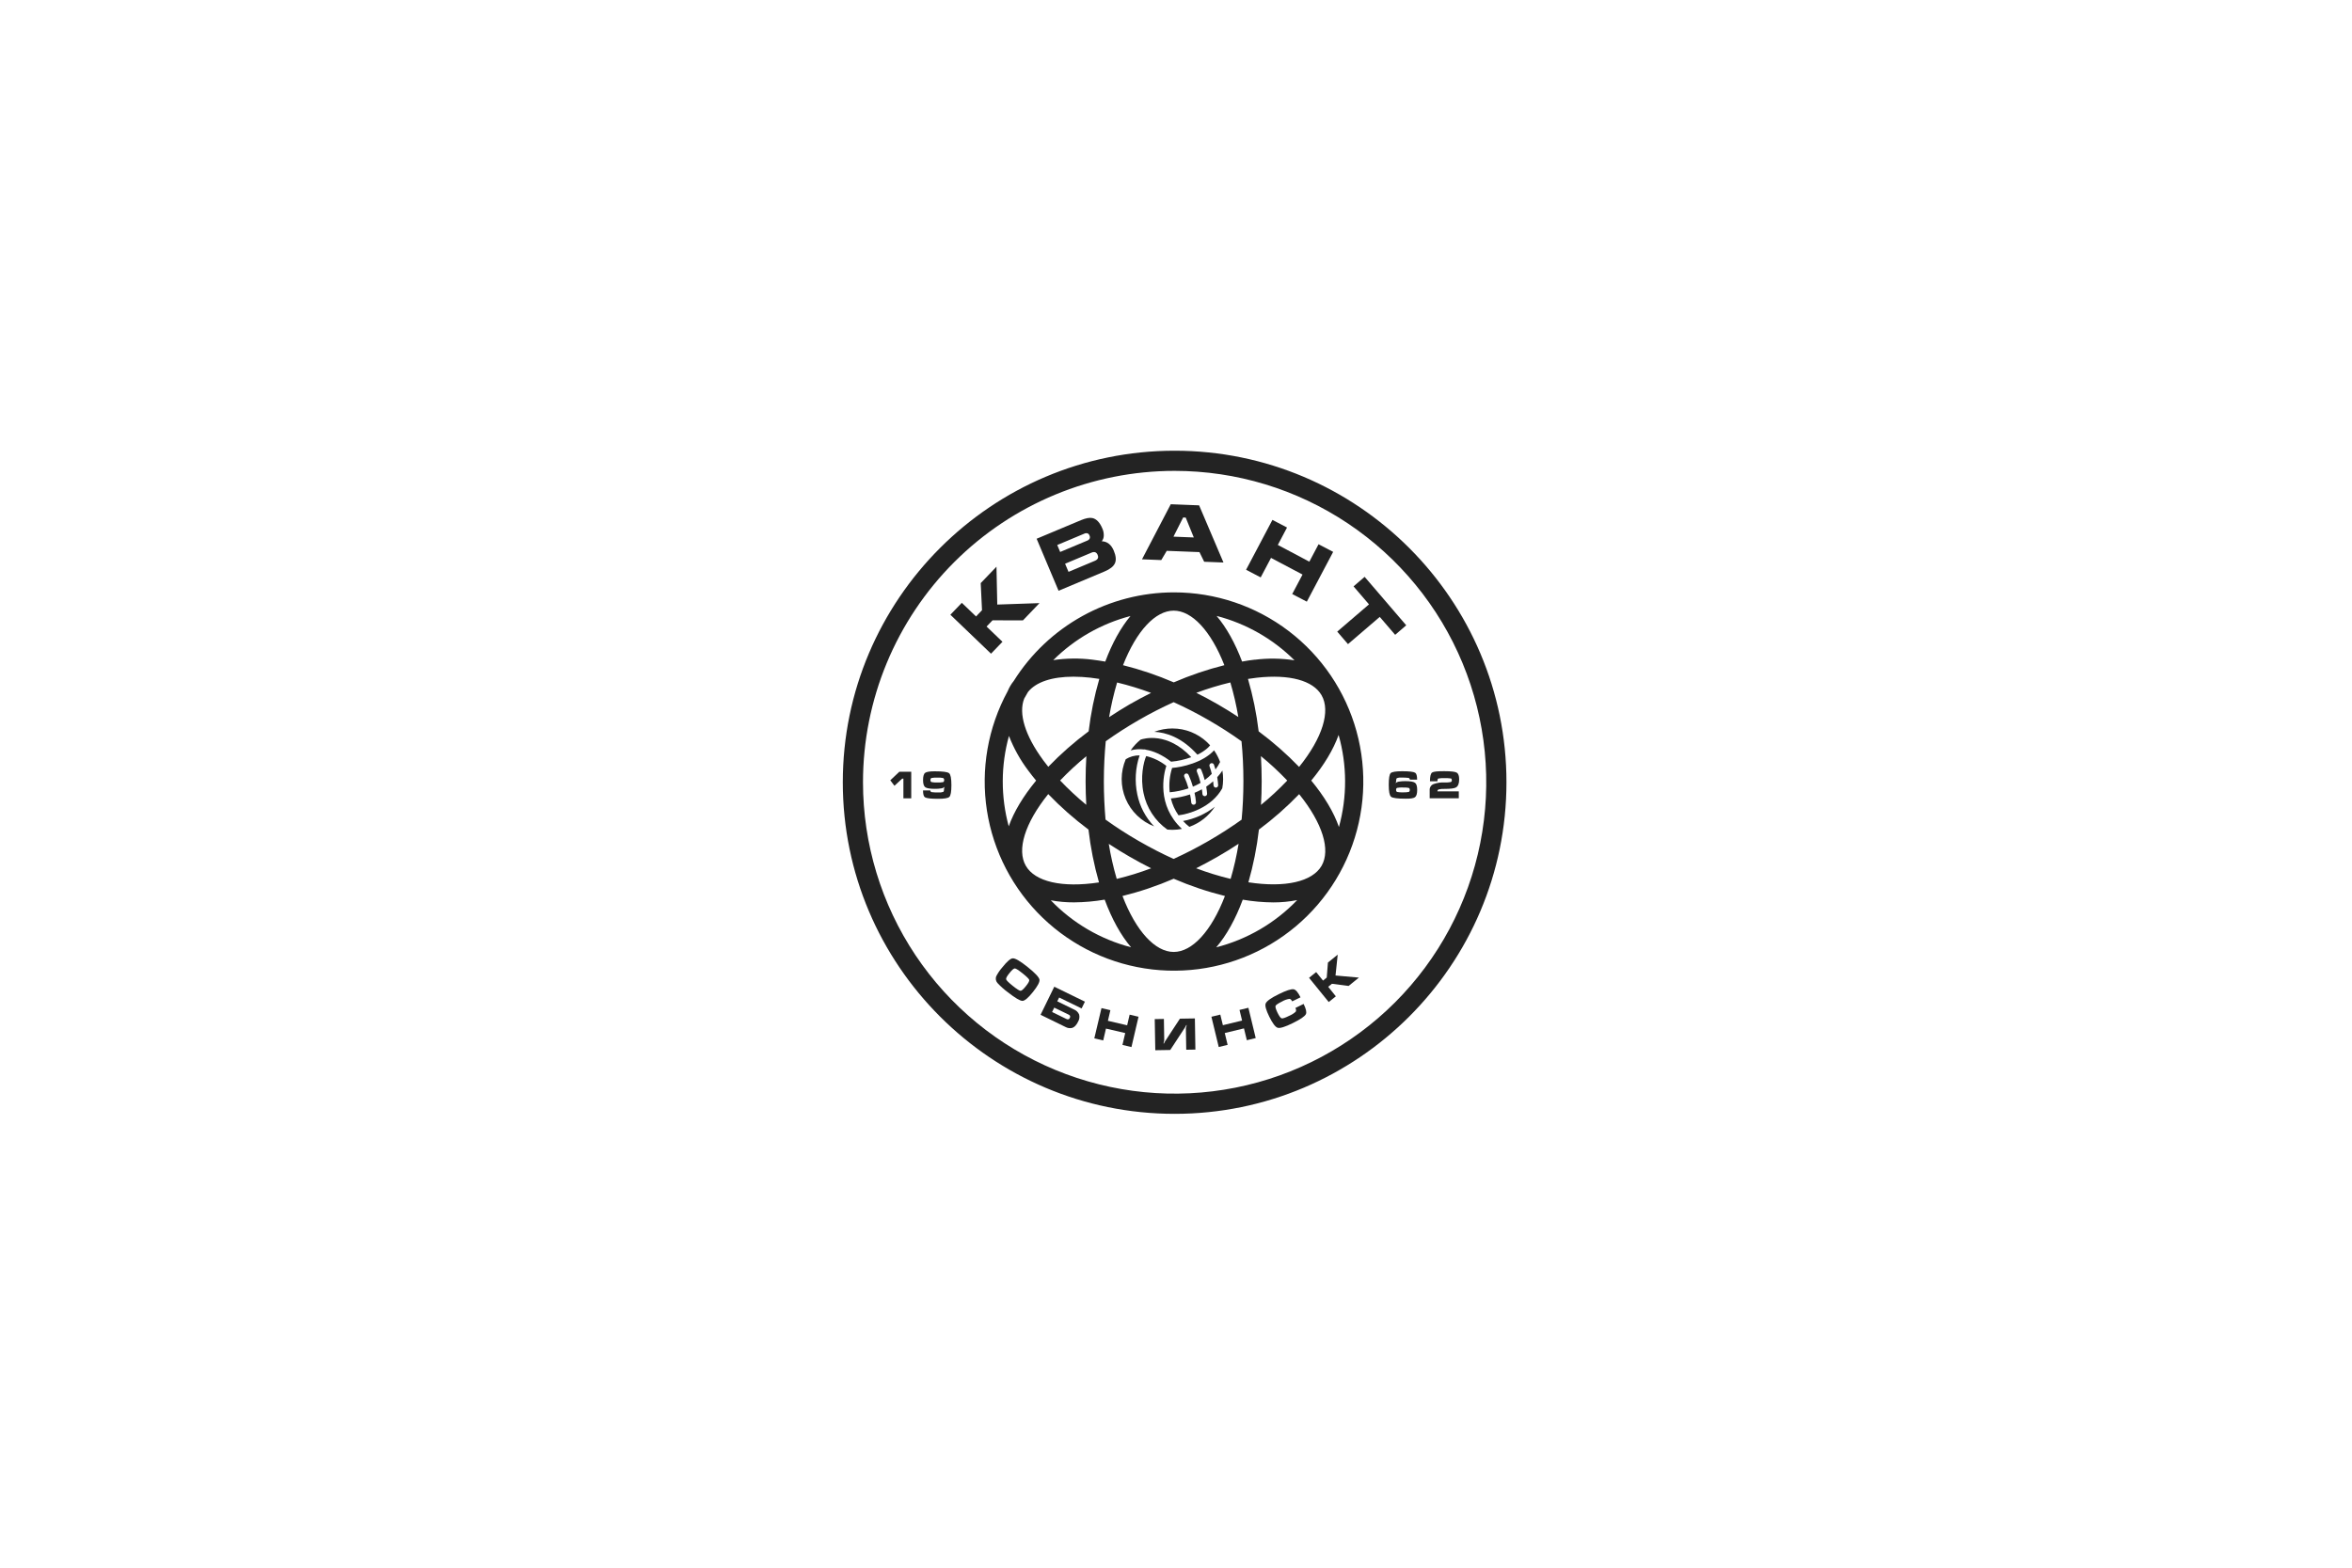 <?xml version="1.0" encoding="UTF-8"?> <svg xmlns="http://www.w3.org/2000/svg" width="600" height="400" viewBox="0 0 600 400" fill="none"><path d="M299.474 151.145C291.305 151.151 283.272 153.228 276.125 157.181C268.979 161.134 262.952 166.834 258.608 173.748C257.969 174.535 257.449 175.411 257.066 176.35C252.012 185.638 250.148 196.328 251.763 206.777C253.378 217.226 258.381 226.856 266.004 234.188C273.627 241.519 283.448 246.146 293.957 247.358C304.467 248.57 315.084 246.299 324.177 240.895C333.27 235.49 340.335 227.251 344.288 217.444C348.241 207.637 348.862 196.803 346.056 186.609C343.25 176.414 337.172 167.423 328.757 161.016C320.341 154.609 310.053 151.141 299.474 151.145ZM299.415 242.892C294.706 242.892 289.812 237.636 286.348 228.617C290.818 227.51 295.188 226.037 299.415 224.212C303.643 226.037 308.013 227.51 312.483 228.617C309.014 237.636 304.125 242.892 299.415 242.892ZM261.688 220.91C259.348 216.86 261.411 210.068 267.404 202.614C270.577 205.906 274.011 208.936 277.674 211.672C278.198 216.231 279.095 220.738 280.355 225.15C270.926 226.584 264.023 224.97 261.688 220.91ZM266.066 193.887C261.479 187.644 259.776 182.024 261.279 178.241C261.604 177.67 261.928 177.106 262.252 176.549C264.291 174.016 268.353 172.659 273.841 172.659C275.286 172.664 276.73 172.749 278.165 172.912C278.91 172.995 279.669 173.102 280.437 173.223C279.166 177.598 278.257 182.07 277.718 186.594C274.043 189.327 270.598 192.356 267.419 195.652C266.962 195.083 266.499 194.49 266.066 193.902V193.887ZM281.595 199.342C281.595 195.764 281.775 192.355 282.082 189.132C284.665 187.284 287.467 185.476 290.488 183.73C293.446 182.024 296.428 180.502 299.396 179.16C302.364 180.502 305.351 182.024 308.304 183.73C311.257 185.437 314.142 187.284 316.71 189.132C317.031 192.365 317.197 195.773 317.197 199.342C317.197 202.746 317.036 206.032 316.739 209.139C314.142 210.997 311.33 212.815 308.294 214.57C305.258 216.325 302.286 217.842 299.381 219.155C296.462 217.838 293.505 216.316 290.474 214.57C287.443 212.825 284.68 211.031 282.023 209.12C281.761 206.032 281.595 202.77 281.595 199.357V199.342ZM299.411 174.098C295.227 172.294 290.904 170.831 286.484 169.723C289.939 160.922 294.755 155.807 299.411 155.807C304.066 155.807 308.883 160.922 312.337 169.723C307.918 170.836 303.597 172.304 299.415 174.113L299.411 174.098ZM313.855 174.098C314.717 177.002 315.399 179.955 315.898 182.942C314.205 181.831 312.45 180.748 310.634 179.695C308.824 178.651 307.006 177.678 305.18 176.777C308.017 175.721 310.916 174.838 313.859 174.132L313.855 174.098ZM293.636 176.792C291.81 177.709 289.992 178.682 288.182 179.709C286.366 180.772 284.616 181.865 282.933 182.986C283.432 179.999 284.115 177.046 284.976 174.142C287.914 174.85 290.806 175.735 293.636 176.792ZM321.658 192.919C324.026 194.858 326.271 196.942 328.381 199.157C326.278 201.366 324.041 203.443 321.682 205.376C321.794 203.407 321.857 201.399 321.857 199.352C321.853 197.169 321.794 195.025 321.668 192.924L321.658 192.919ZM321.084 186.599C320.545 182.075 319.635 177.603 318.364 173.228C319.128 173.106 319.892 173 320.636 172.917C328.95 171.993 334.964 173.627 337.128 177.38C339.468 181.43 337.406 188.232 331.407 195.681C328.224 192.381 324.774 189.348 321.094 186.613L321.084 186.599ZM320.111 168.313C319.045 168.429 317.961 168.59 316.861 168.799C315.076 164.073 312.872 160.115 310.357 157.154C317.871 159.094 324.732 163.003 330.23 168.478C326.888 167.961 323.491 167.91 320.135 168.327L320.111 168.313ZM281.916 168.799C280.817 168.609 279.732 168.454 278.667 168.313C275.349 167.898 271.99 167.939 268.684 168.434C274.142 163.01 280.94 159.127 288.387 157.178C285.91 160.135 283.721 164.087 281.96 168.794L281.916 168.799ZM277.134 192.929C277.008 195.034 276.939 197.179 276.939 199.367C276.939 201.399 277.003 203.392 277.11 205.352C274.762 203.419 272.535 201.346 270.44 199.143C272.551 196.934 274.796 194.857 277.163 192.924L277.134 192.929ZM282.821 215.295C284.55 216.432 286.334 217.531 288.173 218.591C290.012 219.651 291.841 220.636 293.66 221.547C290.792 222.631 287.859 223.535 284.879 224.255C284.017 221.313 283.338 218.321 282.846 215.295H282.821ZM305.127 221.547C306.95 220.63 308.779 219.645 310.615 218.591C312.45 217.538 314.234 216.439 315.966 215.295C315.475 218.32 314.797 221.313 313.937 224.255C310.955 223.535 308.021 222.631 305.151 221.547H305.127ZM321.152 211.672C324.815 208.943 328.248 205.918 331.417 202.629C337.42 210.078 339.478 216.875 337.138 220.91C334.798 224.946 327.895 226.57 318.471 225.121C319.73 220.719 320.627 216.221 321.152 211.672ZM334.501 199.162C337.78 195.19 340.159 191.237 341.482 187.527C343.659 195.202 343.688 203.326 341.565 211.016C340.257 207.243 337.844 203.212 334.501 199.162ZM257.387 187.78C258.616 190.95 260.281 193.934 262.335 196.644C262.953 197.49 263.624 198.331 264.32 199.167C261.031 203.154 258.647 207.117 257.329 210.836C255.279 203.283 255.299 195.318 257.387 187.775V187.78ZM268.056 229.711C270.005 230.075 271.984 230.252 273.967 230.241C276.594 230.223 279.215 229.991 281.804 229.545C283.638 234.495 285.92 238.633 288.537 241.701C280.733 239.673 273.643 235.523 268.056 229.711ZM310.264 241.71C312.891 238.662 315.183 234.514 317.027 229.555C319.616 230 322.237 230.233 324.864 230.25C326.896 230.253 328.923 230.056 330.916 229.662C325.29 235.523 318.137 239.696 310.264 241.71Z" fill="#232323"></path><path d="M242.443 156.852L245.362 153.813L248.992 157.29L250.514 155.7L250.183 148.781L254.202 144.595L254.406 154.256L265.177 153.886L260.95 158.296L253.2 158.272L251.677 159.862L255.729 163.751L252.811 166.79L242.443 156.852Z" fill="#232323"></path><path d="M275.749 132.727C276.961 132.218 277.923 132.034 278.633 132.173C279.691 132.384 280.55 133.275 281.212 134.847C281.484 135.442 281.608 136.095 281.572 136.748C281.554 137.242 281.375 137.717 281.061 138.1C282.456 138.155 283.477 138.955 284.126 140.502C284.687 141.837 284.784 142.91 284.418 143.72C284.051 144.531 283.174 145.226 281.786 145.806L270.042 150.736L264.447 137.463L275.749 132.727ZM270.451 140.837L277.339 137.949C277.603 137.858 277.826 137.675 277.967 137.434C278.021 137.309 278.047 137.174 278.042 137.039C278.037 136.903 278.001 136.771 277.938 136.651C277.898 136.52 277.829 136.399 277.737 136.298C277.644 136.197 277.53 136.118 277.403 136.067C277.13 136.007 276.844 136.043 276.595 136.17L269.706 139.058L270.451 140.837ZM272.581 145.913L279.31 143.088C280.062 142.764 280.299 142.278 280.02 141.63C279.973 141.466 279.891 141.314 279.778 141.186C279.665 141.058 279.525 140.957 279.368 140.891C279.052 140.827 278.723 140.87 278.434 141.012L271.706 143.837L272.581 145.913Z" fill="#232323"></path><path d="M298.662 128.658L305.897 128.94L312.109 143.526L307.191 143.332L305.984 140.872L297.641 140.546L296.245 142.904L291.326 142.71L298.662 128.658ZM302.477 132.062L301.825 132.037L299.353 136.929L304.539 137.133L302.477 132.062Z" fill="#232323"></path><path d="M324.597 132.654L328.324 134.599L325.974 139.043L334.016 143.312L336.366 138.868L340.092 140.813L333.374 153.517L329.647 151.573L332.279 146.599L324.237 142.349L321.605 147.323L317.879 145.378L324.597 132.654Z" fill="#232323"></path><path d="M345.293 149.614L348.12 147.183L358.73 159.547L355.909 161.978L351.978 157.403L343.873 164.351L341.129 161.156L349.234 154.208L345.293 149.614Z" fill="#232323"></path><path d="M299.65 120.144C315.373 120.144 330.743 124.804 343.816 133.534C356.89 142.264 367.079 154.673 373.096 169.191C379.113 183.708 380.687 199.683 377.62 215.095C374.553 230.507 366.981 244.664 355.863 255.776C344.745 266.887 330.58 274.454 315.159 277.52C299.738 280.585 283.754 279.012 269.227 272.998C254.701 266.985 242.285 256.801 233.55 243.736C224.814 230.67 220.152 215.309 220.152 199.595C220.152 178.523 228.528 158.315 243.436 143.415C258.345 128.515 278.566 120.144 299.65 120.144ZM299.65 115C252.976 115 215 152.948 215 199.6C215 246.252 252.971 284.2 299.65 284.2C346.329 284.2 384.3 246.252 384.3 199.6C384.3 152.948 346.329 115 299.65 115Z" fill="#232323"></path><path d="M263.533 253.077C262.327 254.591 261.43 255.358 260.843 255.377C260.256 255.397 258.994 254.653 257.058 253.145C256.121 252.454 255.251 251.676 254.46 250.821C254.256 250.596 254.116 250.32 254.057 250.022C253.998 249.724 254.021 249.415 254.125 249.129C254.547 248.301 255.072 247.528 255.686 246.83C256.893 245.313 257.786 244.543 258.367 244.52C259.015 244.494 260.279 245.235 262.157 246.742C264.034 248.249 265.038 249.309 265.168 249.922C265.285 250.512 264.74 251.564 263.533 253.077ZM257.515 248.288C256.867 249.082 256.585 249.614 256.669 249.883C256.753 250.152 257.311 250.703 258.342 251.536C259.393 252.372 260.058 252.795 260.337 252.805C260.616 252.815 261.072 252.421 261.704 251.624C262.353 250.823 262.637 250.288 262.556 250.019C262.474 249.75 261.917 249.199 260.882 248.366C259.831 247.53 259.166 247.107 258.887 247.097C258.608 247.087 258.151 247.484 257.515 248.288Z" fill="#232323"></path><path d="M265.449 258.926L268.947 251.765L276.765 255.577L275.919 257.307L270.197 254.517L269.711 255.489L273.943 257.555C274.244 257.671 274.519 257.846 274.75 258.07C274.982 258.293 275.166 258.562 275.291 258.858C275.446 259.479 275.35 260.136 275.023 260.687C274.595 261.562 274.094 262.09 273.52 262.272C272.929 262.416 272.304 262.325 271.778 262.019L265.449 258.926ZM268.937 257.098L268.392 258.217L272.036 259.991C272.439 260.186 272.726 260.106 272.897 259.753C272.95 259.674 272.984 259.584 272.999 259.49C273.013 259.396 273.007 259.3 272.98 259.208C272.888 259.051 272.746 258.93 272.576 258.863L268.937 257.098Z" fill="#232323"></path><path d="M280.989 257.221L283.261 257.751L282.629 260.464L287.538 261.606L288.17 258.893L290.442 259.423L288.637 267.164L286.341 266.614L287.046 263.59L282.137 262.447L281.432 265.472L279.16 264.942L280.989 257.221Z" fill="#232323"></path><path d="M294.576 260.025L296.911 259.986L296.999 265.46C296.947 265.671 296.893 265.875 296.838 266.073C296.838 266.146 296.838 266.224 296.838 266.297C296.887 266.297 296.936 266.248 296.979 266.151L297.106 265.859L300.998 259.918L304.817 259.854L304.948 267.804L302.613 267.843L302.525 262.354C302.525 262.354 302.584 262.14 302.696 261.741C302.696 261.668 302.696 261.595 302.696 261.517C302.647 261.517 302.598 261.571 302.555 261.668L302.428 261.955L298.536 267.906L294.717 267.969L294.576 260.025Z" fill="#232323"></path><path d="M309.035 259.428L311.302 258.878L311.959 261.582L316.858 260.395L316.201 257.687L318.468 257.138L320.336 264.864L318.069 265.413L317.34 262.394L312.441 263.58L313.17 266.599L310.903 267.149L309.035 259.428Z" fill="#232323"></path><path d="M326.184 253.676C328.13 252.72 329.409 252.301 330.022 252.421C330.56 252.522 331.141 253.204 331.764 254.468L329.638 255.504C329.433 255.092 329.2 254.88 328.937 254.867C328.279 254.962 327.646 255.185 327.074 255.523C326.052 256.026 325.493 256.403 325.395 256.656C325.298 256.909 325.46 257.48 325.882 258.368C326.313 259.246 326.66 259.732 326.923 259.826C327.186 259.92 327.834 259.708 328.869 259.189C329.474 258.944 330.032 258.595 330.518 258.159C330.693 257.929 330.674 257.604 330.46 257.186L332.552 256.155C333.178 257.426 333.371 258.298 333.131 258.771C332.849 259.332 331.73 260.094 329.774 261.056C327.818 262.019 326.545 262.415 325.955 262.243C325.361 262.071 324.645 261.133 323.805 259.428C322.965 257.723 322.655 256.596 322.875 256.049C323.125 255.429 324.228 254.639 326.184 253.676Z" fill="#232323"></path><path d="M333.941 249.49L335.756 248.032L337.507 250.195L338.456 249.427L338.758 245.601L341.253 243.578L340.694 248.902L346.663 249.437L344.036 251.567L339.779 251.017L338.831 251.785L340.777 254.216L338.962 255.675L333.941 249.49Z" fill="#232323"></path><path d="M311.827 196.629C311.433 197.219 310.996 197.778 310.518 198.301C310.64 199.045 310.713 199.726 310.756 200.314C310.763 200.393 310.754 200.472 310.73 200.547C310.706 200.622 310.667 200.692 310.616 200.752C310.565 200.812 310.503 200.861 310.432 200.897C310.362 200.933 310.285 200.955 310.207 200.961H310.177C310.026 200.96 309.881 200.903 309.77 200.8C309.66 200.698 309.591 200.557 309.579 200.407C309.555 200.081 309.526 199.726 309.477 199.352C308.922 199.849 308.332 200.306 307.711 200.718C307.857 201.554 307.915 202.177 307.935 202.502C307.946 202.661 307.893 202.817 307.789 202.937C307.686 203.057 307.539 203.132 307.38 203.144H307.336C307.185 203.143 307.039 203.085 306.928 202.982C306.817 202.878 306.749 202.736 306.738 202.585C306.738 202.356 306.684 201.938 306.602 201.389C305.996 201.727 305.371 202.027 304.729 202.288C304.906 203.08 305.028 203.882 305.094 204.69C305.099 204.769 305.088 204.848 305.063 204.923C305.037 204.998 304.997 205.067 304.945 205.126C304.892 205.186 304.828 205.234 304.757 205.268C304.686 205.303 304.608 205.323 304.529 205.327H304.49C304.337 205.327 304.19 205.269 304.079 205.164C303.968 205.059 303.901 204.916 303.892 204.763C303.833 204.072 303.73 203.385 303.586 202.706C301.997 203.228 300.356 203.57 298.691 203.728C299.064 205.27 299.725 206.728 300.637 208.026C303.153 207.748 309.068 206.081 311.802 201.141C312.082 199.649 312.094 198.12 311.836 196.624L311.827 196.629Z" fill="#232323"></path><path d="M291.788 191.222C291.97 191.183 292.159 191.209 292.324 191.295C294.163 191.601 296.323 192.481 298.755 194.348C300.511 194.193 302.238 193.805 303.892 193.196C297.792 186.676 291.793 188.436 290.966 188.723C289.994 189.509 289.141 190.431 288.432 191.46C289.525 191.166 290.665 191.085 291.788 191.222Z" fill="#232323"></path><path d="M298.394 202.153C300.027 202.009 301.637 201.672 303.191 201.151C302.916 200.152 302.562 199.176 302.131 198.234C302.092 198.161 302.068 198.082 302.061 198C302.054 197.918 302.064 197.835 302.091 197.757C302.117 197.679 302.16 197.608 302.215 197.547C302.271 197.486 302.338 197.437 302.413 197.404C302.489 197.37 302.57 197.352 302.652 197.352C302.735 197.351 302.816 197.367 302.892 197.4C302.968 197.432 303.036 197.479 303.093 197.539C303.149 197.599 303.193 197.67 303.221 197.748C303.661 198.71 304.027 199.705 304.315 200.723C304.986 200.445 305.636 200.12 306.261 199.751C306.034 198.771 305.723 197.813 305.332 196.887C305.3 196.814 305.283 196.736 305.281 196.657C305.279 196.578 305.293 196.499 305.322 196.426C305.35 196.352 305.393 196.284 305.448 196.227C305.503 196.17 305.568 196.124 305.641 196.092C305.713 196.06 305.791 196.043 305.871 196.041C305.95 196.039 306.029 196.053 306.102 196.082C306.176 196.11 306.244 196.153 306.301 196.208C306.358 196.263 306.404 196.328 306.436 196.401C306.797 197.254 307.093 198.133 307.322 199.031C307.969 198.561 308.573 198.034 309.127 197.456C308.974 196.786 308.778 196.126 308.538 195.482C308.499 195.337 308.515 195.183 308.583 195.05C308.652 194.917 308.767 194.813 308.908 194.761C309.048 194.708 309.203 194.709 309.342 194.764C309.482 194.819 309.596 194.924 309.662 195.059C309.827 195.496 309.958 195.919 310.075 196.333C310.53 195.739 310.922 195.1 311.248 194.427C310.866 193.373 310.35 192.372 309.71 191.451C306.859 194.587 301.503 195.764 299.007 195.939C298.371 197.945 298.163 200.061 298.394 202.153Z" fill="#232323"></path><path d="M305.458 192.555C306.378 192.129 307.234 191.575 308.002 190.912C308.254 190.683 308.49 190.436 308.707 190.173C306.563 187.774 303.6 186.262 300.398 185.933C299.967 185.891 299.529 185.87 299.085 185.87C297.505 185.869 295.938 186.159 294.463 186.726C297.372 186.877 301.42 188.053 305.458 192.555Z" fill="#232323"></path><path d="M297.529 195.414C296.02 194.219 294.269 193.366 292.397 192.915C291.721 194.442 290.859 198.263 291.716 202.352C292.485 206.118 294.659 209.451 297.797 211.673C298.224 211.715 298.652 211.737 299.081 211.736C299.898 211.733 300.712 211.654 301.514 211.498C295 205.425 296.829 197.602 297.529 195.414Z" fill="#232323"></path><path d="M290.719 192.735C289.473 192.717 288.248 193.054 287.187 193.707C286.501 195.304 286.146 197.023 286.141 198.76C286.136 200.497 286.481 202.218 287.157 203.818C287.833 205.419 288.825 206.867 290.074 208.075C291.323 209.284 292.803 210.228 294.426 210.851C292.241 208.596 290.749 205.764 290.125 202.688C289.431 199.377 289.636 195.94 290.719 192.735Z" fill="#232323"></path><path d="M303.4 210.972C306.073 210.017 308.359 208.214 309.91 205.838C307.54 207.691 304.755 208.941 301.795 209.48C302.295 210.014 302.831 210.513 303.4 210.972Z" fill="#232323"></path><path d="M232.46 203.699H230.46V198.666H230.154L228.174 200.49L227.113 199.099L229.429 196.906H232.46V203.699Z" fill="#232323"></path><path d="M241.003 200.738C240.759 200.966 240.449 201.112 240.118 201.156C239.569 201.245 239.014 201.284 238.459 201.273C237.21 201.273 236.399 201.134 236.026 200.855C235.657 200.578 235.472 199.97 235.472 199.036C235.472 198.103 235.652 197.442 236.017 197.184C236.381 196.926 237.194 196.8 238.449 196.8C240.496 196.8 241.717 196.962 242.112 197.286C242.508 197.61 242.706 198.618 242.706 200.31C242.706 201.989 242.531 202.996 242.18 203.33C241.83 203.663 240.857 203.825 239.261 203.816C237.458 203.816 236.355 203.686 235.953 203.427C235.629 203.216 235.467 202.631 235.467 201.672H237.33C237.322 201.781 237.357 201.889 237.428 201.973C237.499 202.057 237.6 202.109 237.71 202.119C238.261 202.187 238.818 202.213 239.373 202.197C239.801 202.24 240.233 202.189 240.638 202.046C240.779 201.944 240.847 201.638 240.847 201.122C240.853 201.073 240.867 201.025 240.891 200.981L241.003 200.738ZM239.115 199.654C239.604 199.676 240.093 199.645 240.575 199.561C240.763 199.5 240.857 199.323 240.857 199.031C240.857 198.754 240.76 198.579 240.565 198.511C240.085 198.419 239.595 198.384 239.106 198.409C238.617 198.386 238.127 198.418 237.646 198.506C237.457 198.57 237.359 198.745 237.359 199.031C237.359 199.318 237.457 199.484 237.651 199.552C238.134 199.642 238.625 199.675 239.115 199.649V199.654Z" fill="#232323"></path><path d="M355.996 199.847C356.24 199.619 356.55 199.473 356.881 199.429C357.429 199.341 357.985 199.302 358.54 199.312C359.789 199.312 360.599 199.452 360.972 199.731C361.345 200.009 361.53 200.616 361.527 201.549C361.527 202.521 361.339 203.144 360.963 203.416C360.586 203.688 359.776 203.812 358.53 203.786C356.484 203.786 355.263 203.624 354.867 203.299C354.471 202.975 354.273 201.967 354.273 200.275C354.273 198.599 354.436 197.598 354.76 197.27C355.084 196.943 356.069 196.781 357.713 196.784C359.516 196.784 360.619 196.914 361.021 197.173C361.345 197.384 361.508 197.969 361.508 198.928H359.654C359.662 198.819 359.627 198.711 359.556 198.627C359.485 198.543 359.384 198.491 359.275 198.481C358.723 198.413 358.167 198.387 357.611 198.403C357.183 198.36 356.751 198.411 356.346 198.554C356.205 198.656 356.137 198.962 356.137 199.478C356.132 199.53 356.117 199.581 356.093 199.629L355.996 199.847ZM357.883 200.932C357.395 200.909 356.905 200.94 356.424 201.024C356.239 201.087 356.142 201.262 356.142 201.554C356.142 201.846 356.239 202.006 356.433 202.074C356.914 202.165 357.404 202.198 357.893 202.171C358.382 202.195 358.871 202.162 359.352 202.074C359.542 202.011 359.639 201.836 359.639 201.549C359.639 201.262 359.542 201.097 359.348 201.029C358.865 200.939 358.373 200.908 357.883 200.936V200.932Z" fill="#232323"></path><path d="M368.557 199.648C369.057 199.67 369.558 199.638 370.051 199.551C370.147 199.528 370.232 199.471 370.29 199.39C370.348 199.31 370.375 199.212 370.367 199.113C370.367 198.834 370.292 198.672 370.143 198.627C369.617 198.556 369.087 198.528 368.557 198.544C368.01 198.512 367.461 198.544 366.922 198.641C366.772 198.709 366.694 198.943 366.694 199.341H364.787C364.787 198.09 364.975 197.343 365.351 197.1C365.727 196.857 366.796 196.748 368.557 196.774C370.179 196.774 371.197 196.894 371.612 197.134C372.027 197.374 372.235 197.948 372.235 198.855C372.235 199.935 371.956 200.627 371.398 200.931C370.967 201.168 370.02 201.286 368.557 201.286C368.026 201.255 367.493 201.304 366.976 201.432C366.884 201.474 366.808 201.543 366.757 201.63C366.707 201.717 366.685 201.818 366.694 201.918H372.142V203.683H364.714V201.588C364.695 201.27 364.775 200.953 364.943 200.683C365.111 200.412 365.359 200.2 365.653 200.076C366.581 199.736 367.57 199.591 368.557 199.648Z" fill="#232323"></path></svg> 